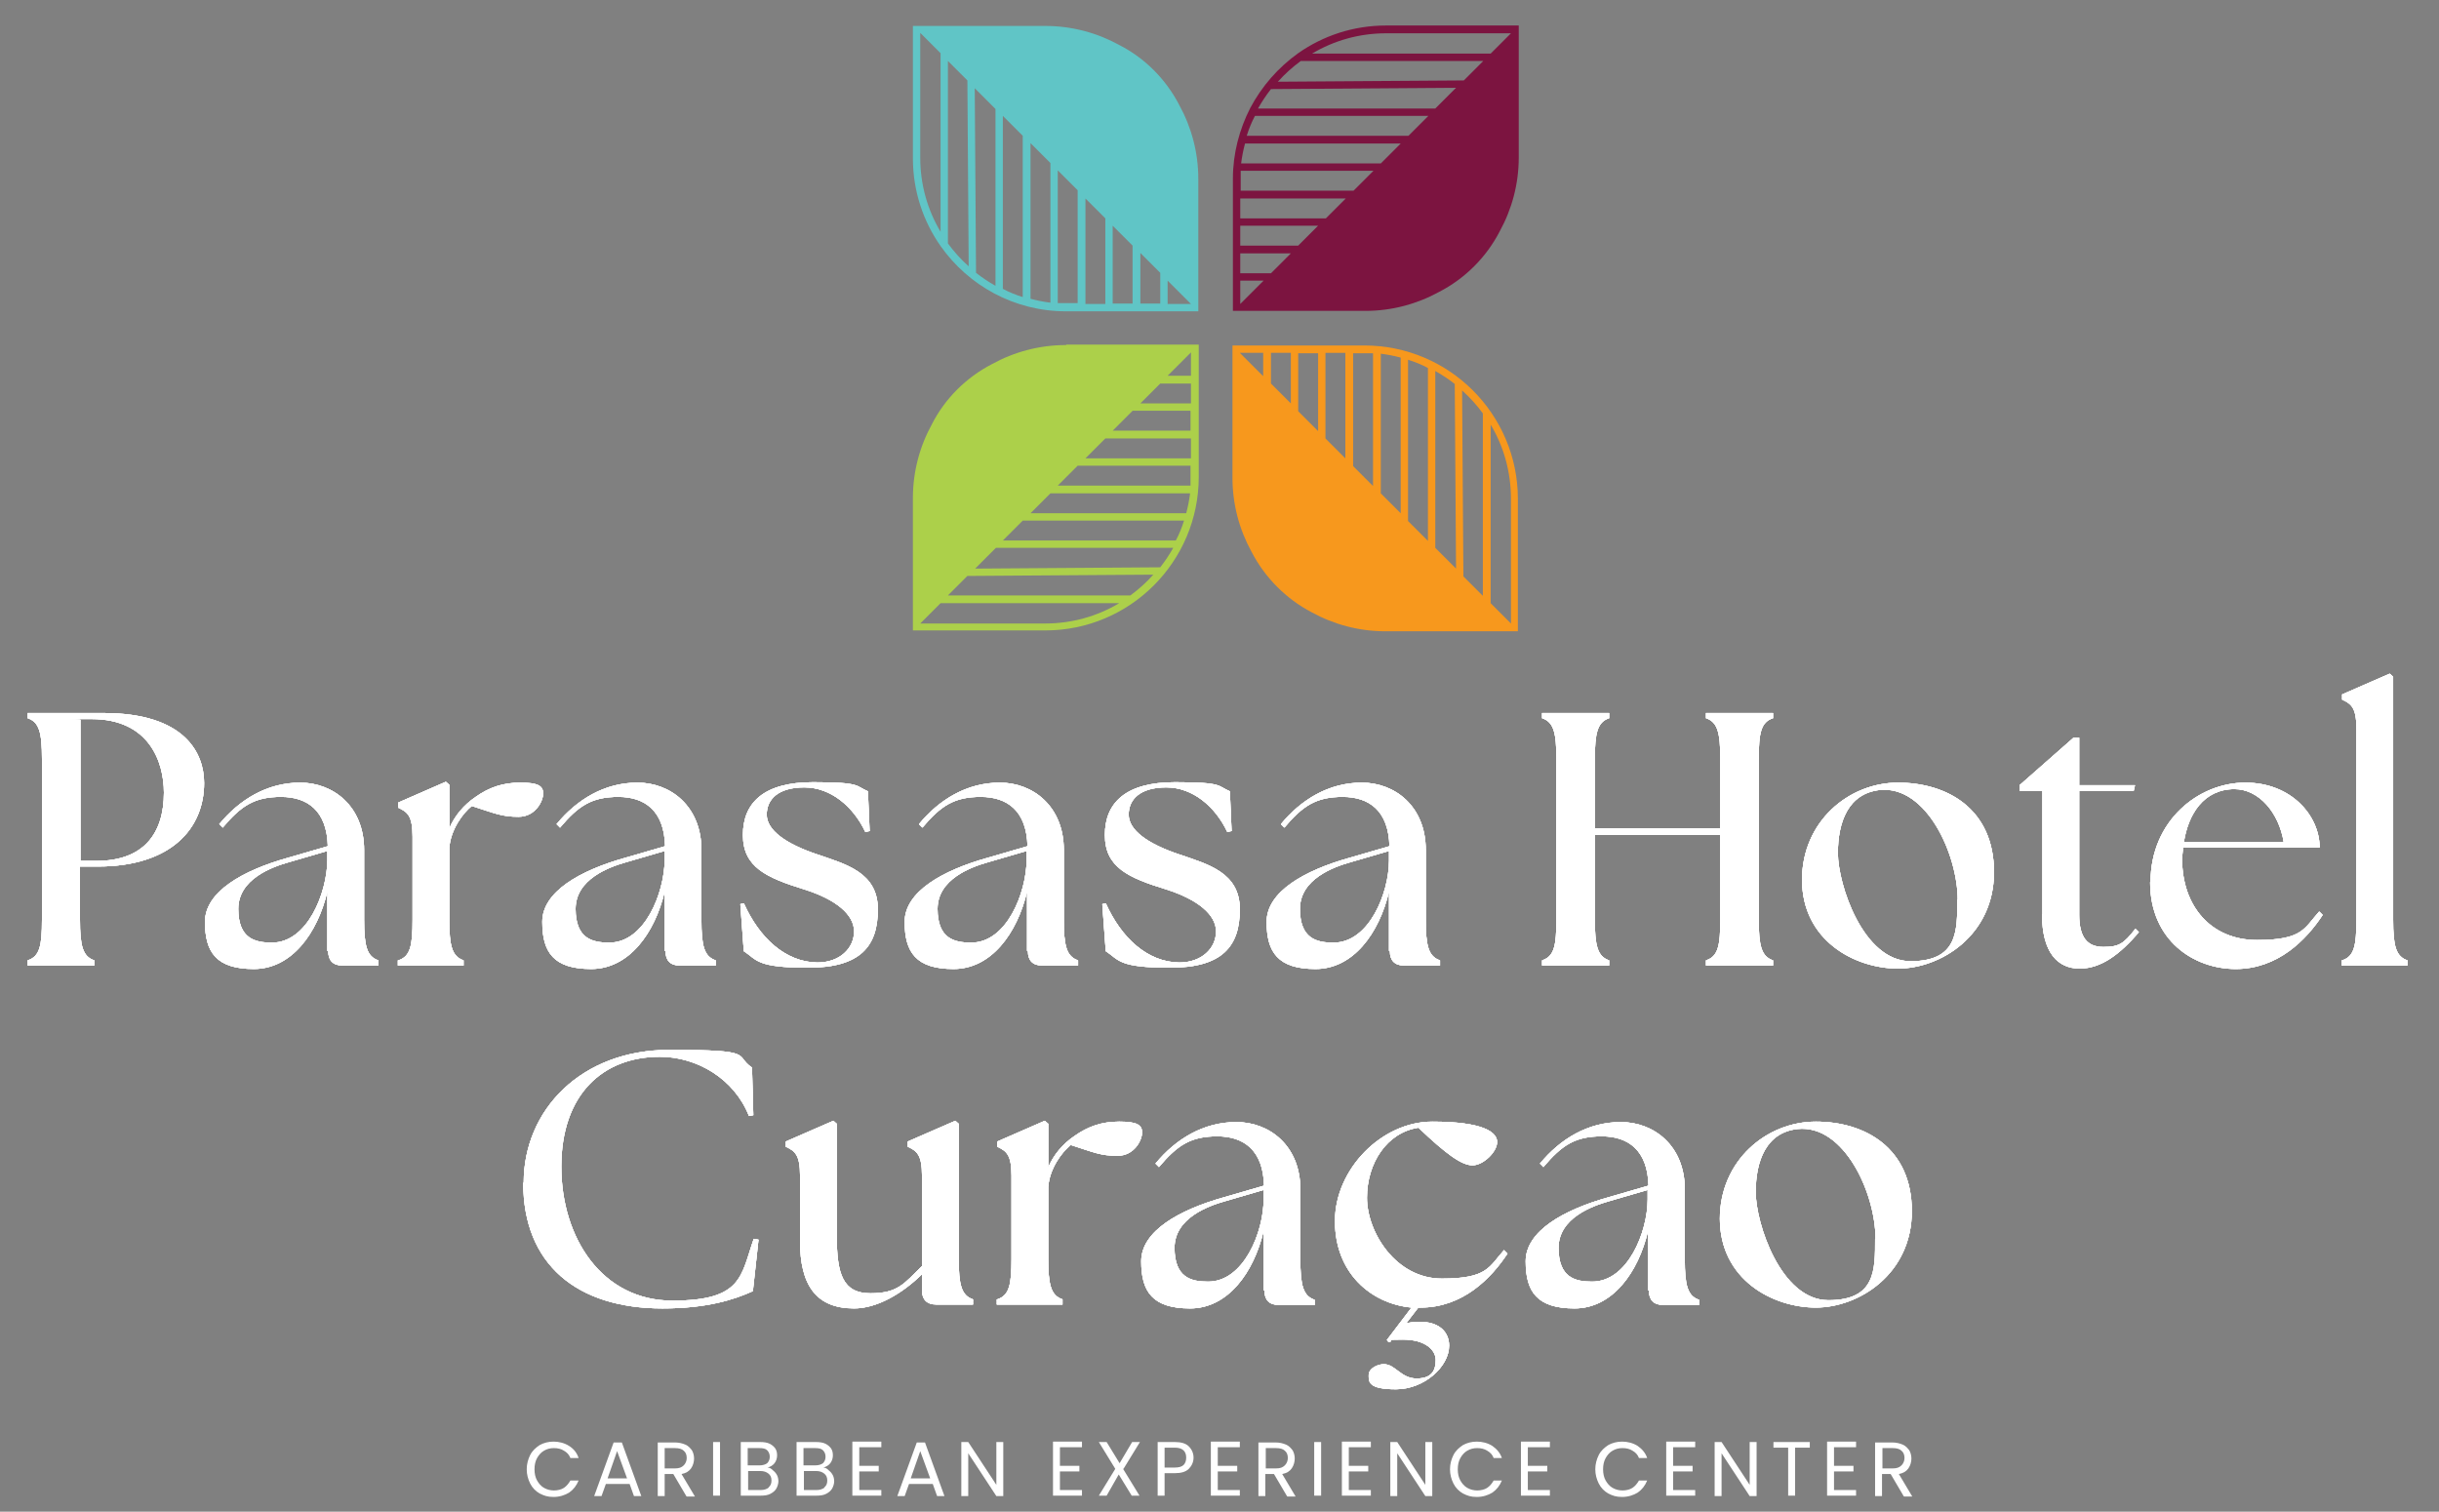 <?xml version="1.0" encoding="UTF-8"?>
<svg xmlns="http://www.w3.org/2000/svg" id="Layer_1" data-name="Layer 1" version="1.1" viewBox="0 0 564 349.6">
  <rect x="0" y="0" width="564" height="349.6" fill="#808080" stroke="none"/>
  <defs>
    <style>
      .cls-1 {
        fill: #60c5c6;
      }

      .cls-1, .cls-2, .cls-3, .cls-4, .cls-5 {
        stroke-width: 0px;
      }

      .cls-2 {
        fill: #f7981d;
      }

      .cls-3 {
        fill: #7c1440;
      }

      .cls-4 {
        fill: #acd04a;
      }

      .cls-5 {
        fill: #fff;
      }
    </style>
  </defs>
  <g>
    <path class="cls-5" d="M6.4,222.1c2.8-.9,3.3-3.4,3.3-9.4v-37.2c0-6-.6-8.5-3.3-9.4v-1.2h17.5c19,0,23.3,9.4,23.3,16.2,0,10.4-7.5,19.3-24.6,19.3h-4.1v12.3c0,6,.6,8.5,3.3,9.4v1.2H6.4v-1.2ZM37.9,183.3c0-7.2-3.5-17-16.7-17s-2,0-2.6.2v32.6h3.7c10.9,0,15.6-6.3,15.6-15.8Z"></path>
    <path class="cls-5" d="M75.7,219.9v-13.7c-2.3,9.7-8.3,17.9-17,17.9s-11.3-3.9-11.3-10.9,8.8-11.9,19.1-14.8l9.3-2.7c-.2-8.2-4.7-11.4-10.8-11.4s-9.2,2-13.5,7.1l-.8-.8c4.7-5.7,11.1-9.6,18.7-9.6s14.8,5.4,14.8,15.6v16.1c0,6,.6,8.5,3.3,9.4v1.2h-8.3c-2.2,0-3.3-1.2-3.3-3.3ZM62.9,218c8.2,0,12.7-11.5,12.8-19v-2.2l-8.9,2.6c-3.9,1.1-11.7,3.9-11.7,10.8s3.9,7.8,7.8,7.8Z"></path>
    <path class="cls-5" d="M92.1,222.1c2.8-.9,3.3-3.4,3.3-9.4v-19.2c0-4.9-1.2-5.7-3.3-6.7v-1.2l11-4.8.8.7v10.1c1.2-2.9,3.4-5.5,6.1-7.3,3.1-2.2,6.3-3.3,10.3-3.3s5.3.7,5.3,2.5-1.8,5.4-5.7,5.4-5.5-.8-10.8-2.5c-2.1,1.7-4.9,5.5-5.2,9.7v16.6c0,6,.6,8.5,3.3,9.4v1.2h-15.2v-1.2Z"></path>
    <path class="cls-5" d="M153.7,219.9v-13.7c-2.3,9.7-8.3,17.9-17,17.9s-11.3-3.9-11.3-10.9,8.8-11.9,19.1-14.8l9.3-2.7c-.2-8.2-4.7-11.4-10.8-11.4s-9.2,2-13.5,7.1l-.8-.8c4.7-5.7,11.1-9.6,18.7-9.6s14.8,5.4,14.8,15.6v16.1c0,6,.6,8.5,3.3,9.4v1.2h-8.3c-2.2,0-3.3-1.2-3.3-3.3ZM140.9,218c8.2,0,12.7-11.5,12.8-19v-2.2l-8.9,2.6c-3.9,1.1-11.7,3.9-11.7,10.8s3.9,7.8,7.8,7.8Z"></path>
    <path class="cls-5" d="M172,220l-.8-10.9.8-.2c3.6,8,9.6,13.6,17,13.7,5.2,0,8.5-3.3,8.5-7.2s-4.2-7.4-11.5-9.7c-8.7-2.7-14.2-5.1-14.2-12.6s4.9-12.2,16.2-12.2,9.8.9,12.7,2.1l.4,9.2-1,.2c-2.8-5.9-8-10.3-14.1-10.3s-8.7,2.8-8.7,6.3,4.2,6.7,11.7,9.2c6.7,2.3,14,4.2,14,12.7s-4,13.5-16.1,13.5-11.8-1.8-15-3.9Z"></path>
    <path class="cls-5" d="M237.5,219.9v-13.7c-2.3,9.7-8.3,17.9-17,17.9s-11.3-3.9-11.3-10.9,8.8-11.9,19.1-14.8l9.3-2.7c-.2-8.2-4.7-11.4-10.8-11.4s-9.2,2-13.5,7.1l-.8-.8c4.7-5.7,11.1-9.6,18.7-9.6s14.8,5.4,14.8,15.6v16.1c0,6,.6,8.5,3.3,9.4v1.2h-8.3c-2.2,0-3.3-1.2-3.3-3.3ZM224.6,218c8.2,0,12.7-11.5,12.8-19v-2.2l-8.9,2.6c-3.9,1.1-11.7,3.9-11.7,10.8s3.9,7.8,7.8,7.8Z"></path>
    <path class="cls-5" d="M255.7,220l-.8-10.9.8-.2c3.6,8,9.6,13.6,17,13.7,5.2,0,8.5-3.3,8.5-7.2s-4.3-7.4-11.5-9.7c-8.8-2.7-14.2-5.1-14.2-12.6s4.9-12.2,16.2-12.2,9.8.9,12.7,2.1l.4,9.2-1,.2c-2.8-5.9-8-10.3-14.1-10.3s-8.7,2.8-8.7,6.3,4.2,6.7,11.7,9.2c6.7,2.3,14,4.2,14,12.7s-4,13.5-16.1,13.5-11.8-1.8-15-3.9Z"></path>
    <path class="cls-5" d="M321.2,219.9v-13.7c-2.3,9.7-8.3,17.9-17,17.9s-11.3-3.9-11.3-10.9,8.8-11.9,19.1-14.8l9.3-2.7c-.2-8.2-4.7-11.4-10.8-11.4s-9.2,2-13.5,7.1l-.8-.8c4.7-5.7,11.1-9.6,18.7-9.6s14.8,5.4,14.8,15.6v16.1c0,6,.6,8.5,3.3,9.4v1.2h-8.3c-2.2,0-3.3-1.2-3.3-3.3ZM308.4,218c8.2,0,12.8-11.5,12.8-19v-2.2l-8.9,2.6c-3.9,1.1-11.7,3.9-11.7,10.8s3.9,7.8,7.7,7.8Z"></path>
    <path class="cls-5" d="M356.6,222.1c2.8-.9,3.3-3.4,3.3-9.4v-37.2c0-6-.6-8.5-3.3-9.4v-1.2h15.5v1.2c-2.7.9-3.3,3.4-3.3,9.4v16.1h29v-16.1c0-6-.6-8.5-3.3-9.4v-1.2h15.5v1.2c-2.8.9-3.3,3.4-3.3,9.4v37.2c0,6,.6,8.5,3.3,9.4v1.2h-15.5v-1.2c2.8-.9,3.3-3.4,3.3-9.4v-19.6h-29v19.6c0,6,.6,8.5,3.3,9.4v1.2h-15.5v-1.2Z"></path>
    <path class="cls-5" d="M416.7,203.5c0-13.5,10.8-22.5,22.2-22.5s22.2,6.1,22.2,20.7-12.3,22.3-22.2,22.3-22.2-6.4-22.2-20.6ZM452.7,208.1c0-10.6-7.3-26.5-18-25.4-7.3.8-9.7,7.4-9.7,14.6s5.8,25,16.8,25,10.8-7.1,10.8-14.2Z"></path>
    <path class="cls-5" d="M472.3,211.5v-28.6h-5.3v-1.3l12.5-11h1.3v11h12.9l-.3,1.3h-12.6v28.7c0,5.2,1.9,7.4,5.6,7.4s4.7-.8,7.4-4.2l.8.8c-4.4,5.1-8.7,8.4-13.7,8.4s-8.7-3.6-8.7-12.6Z"></path>
    <path class="cls-5" d="M497.3,204c0-14.2,11.1-23,21.9-23s17.2,7.8,17.2,15h-31.6c0,.9-.2,1.7-.2,2.7,0,10.9,6.7,18.7,17.3,18.7s10.9-2.7,14.4-6.6l.8.8c-3.8,5.8-10.4,12.5-20.1,12.5s-19.8-6.6-19.8-20.1ZM528.1,194.8c-1.1-6.8-5.7-12.3-11.4-12.3-7.1,0-10.7,5.8-11.7,12.3h23.1Z"></path>
    <path class="cls-5" d="M541.6,222.1c2.8-.9,3.3-3.4,3.3-9.4v-44.2c0-4.9-1.2-5.7-3.3-6.7v-1.2l11-4.8.8.7v56.2c0,6,.6,8.5,3.3,9.4v1.2h-15.2v-1.2Z"></path>
    <path class="cls-5" d="M121.1,273.5c0-16.8,13.3-30.7,33.7-30.7s14.8,1.2,19.1,4.1l.3,11-1,.2c-3.4-8.6-12-13.7-20.6-13.7-13.3,0-22.8,8.8-22.8,25.4s9.5,31,25.7,31,15.8-5.7,18.8-14.3l1.1.2-1.3,11.9c-4.4,2-10.7,4-20.9,4-19.9,0-32.2-10.3-32.2-29Z"></path>
    <path class="cls-5" d="M185,286.9v-15c0-4.9-1.2-5.7-3.3-6.7v-1.2l11-4.8.8.7v25.9c0,8.9,1.4,13.3,7.8,13.3s7.8-2.3,11.9-6.3v-20.9c0-4.9-1.2-5.7-3.3-6.7v-1.2l11-4.8.8.7v31.2c0,6,.6,8.5,3.3,9.4v1.2h-8.5c-2.2,0-3.3-1.2-3.3-3.3v-3.7c-4.7,4.6-10.5,7.9-15.7,7.9-8.8,0-12.5-5.4-12.5-15.6Z"></path>
    <path class="cls-5" d="M230.6,300.5c2.8-.9,3.3-3.4,3.3-9.4v-19.2c0-4.9-1.2-5.7-3.3-6.7v-1.2l11-4.8.8.7v10.1c1.2-2.9,3.4-5.5,6.1-7.3,3.1-2.2,6.3-3.3,10.3-3.3s5.3.7,5.3,2.5-1.8,5.4-5.7,5.4-5.5-.8-10.8-2.5c-2.1,1.7-4.9,5.5-5.2,9.7v16.6c0,6,.6,8.5,3.3,9.4v1.2h-15.2v-1.2Z"></path>
    <path class="cls-5" d="M292.2,298.4v-13.7c-2.3,9.7-8.3,17.9-17,17.9s-11.3-3.9-11.3-10.9,8.8-11.9,19.1-14.8l9.3-2.7c-.2-8.2-4.7-11.4-10.8-11.4s-9.2,2-13.5,7.1l-.8-.8c4.7-5.7,11.1-9.6,18.7-9.6s14.8,5.4,14.8,15.6v16.1c0,6,.6,8.5,3.3,9.4v1.2h-8.3c-2.2,0-3.3-1.2-3.3-3.3ZM279.4,296.4c8.2,0,12.8-11.5,12.8-19v-2.2l-8.9,2.6c-3.9,1.1-11.7,3.9-11.7,10.8s3.9,7.8,7.7,7.8Z"></path>
    <path class="cls-5" d="M327.9,302.5l-2.7,3.5c7-1.3,9.9,1.7,9.9,5.2,0,4.9-5.8,10.1-12.3,10.1s-6.3-1.8-6.3-3.3,2-2.5,3.5-2.5c2.7,0,3.9,3.3,7.6,3.3s4.4-2.1,4.4-4.3-2.3-4.7-7.6-4.7-1.4.2-3.3.6l-.4-.5,5.7-7.5c-9.4-.9-17.7-8-17.7-20s10.8-23,22.5-23,15,2.4,15,4.7-3.2,5.4-5.7,5.4-6.1-2.6-12.5-8.7c-7.3,1.1-11.9,8.2-11.9,16.2s6.7,18.7,17.3,18.7,10.9-2.7,14.4-6.6l.8.8c-3.8,5.8-10.4,12.5-20.1,12.5h-.8Z"></path>
    <path class="cls-5" d="M381.1,298.4v-13.7c-2.3,9.7-8.3,17.9-17,17.9s-11.3-3.9-11.3-10.9,8.8-11.9,19.1-14.8l9.3-2.7c-.2-8.2-4.7-11.4-10.8-11.4s-9.2,2-13.5,7.1l-.8-.8c4.7-5.7,11.1-9.6,18.7-9.6s14.8,5.4,14.8,15.6v16.1c0,6,.6,8.5,3.3,9.4v1.2h-8.3c-2.2,0-3.3-1.2-3.3-3.3ZM368.2,296.4c8.2,0,12.8-11.5,12.8-19v-2.2l-8.9,2.6c-3.9,1.1-11.7,3.9-11.7,10.8s3.9,7.8,7.7,7.8Z"></path>
    <path class="cls-5" d="M397.7,281.9c0-13.5,10.8-22.5,22.2-22.5s22.2,6.1,22.2,20.7-12.3,22.3-22.2,22.3-22.2-6.4-22.2-20.6ZM433.7,286.5c0-10.6-7.3-26.5-18-25.4-7.3.8-9.7,7.4-9.7,14.6s5.8,25,16.8,25,10.8-7.1,10.8-14.2Z"></path>
  </g>
  <g>
    <path class="cls-5" d="M6.4,222.1c2.8-.9,3.3-3.4,3.3-9.4v-37.2c0-6-.6-8.5-3.3-9.4v-1.2h17.5c19,0,23.3,9.4,23.3,16.2,0,10.4-7.5,19.3-24.6,19.3h-4.1v12.3c0,6,.6,8.5,3.3,9.4v1.2H6.4v-1.2ZM37.9,183.3c0-7.2-3.5-17-16.7-17s-2,0-2.6.2v32.6h3.7c10.9,0,15.6-6.3,15.6-15.8Z"></path>
    <path class="cls-5" d="M75.7,219.9v-13.7c-2.3,9.7-8.3,17.9-17,17.9s-11.3-3.9-11.3-10.9,8.8-11.9,19.1-14.8l9.3-2.7c-.2-8.2-4.7-11.4-10.8-11.4s-9.2,2-13.5,7.1l-.8-.8c4.7-5.7,11.1-9.6,18.7-9.6s14.8,5.4,14.8,15.6v16.1c0,6,.6,8.5,3.3,9.4v1.2h-8.3c-2.2,0-3.3-1.2-3.3-3.3ZM62.9,218c8.2,0,12.7-11.5,12.8-19v-2.2l-8.9,2.6c-3.9,1.1-11.7,3.9-11.7,10.8s3.9,7.8,7.8,7.8Z"></path>
    <path class="cls-5" d="M92.1,222.1c2.8-.9,3.3-3.4,3.3-9.4v-19.2c0-4.9-1.2-5.7-3.3-6.7v-1.2l11-4.8.8.7v10.1c1.2-2.9,3.4-5.5,6.1-7.3,3.1-2.2,6.3-3.3,10.3-3.3s5.3.7,5.3,2.5-1.8,5.4-5.7,5.4-5.5-.8-10.8-2.5c-2.1,1.7-4.9,5.5-5.2,9.7v16.6c0,6,.6,8.5,3.3,9.4v1.2h-15.2v-1.2Z"></path>
    <path class="cls-5" d="M153.7,219.9v-13.7c-2.3,9.7-8.3,17.9-17,17.9s-11.3-3.9-11.3-10.9,8.8-11.9,19.1-14.8l9.3-2.7c-.2-8.2-4.7-11.4-10.8-11.4s-9.2,2-13.5,7.1l-.8-.8c4.7-5.7,11.1-9.6,18.7-9.6s14.8,5.4,14.8,15.6v16.1c0,6,.6,8.5,3.3,9.4v1.2h-8.3c-2.2,0-3.3-1.2-3.3-3.3ZM140.9,218c8.2,0,12.7-11.5,12.8-19v-2.2l-8.9,2.6c-3.9,1.1-11.7,3.9-11.7,10.8s3.9,7.8,7.8,7.8Z"></path>
    <path class="cls-5" d="M172,220l-.8-10.9.8-.2c3.6,8,9.6,13.6,17,13.7,5.2,0,8.5-3.3,8.5-7.2s-4.2-7.4-11.5-9.7c-8.7-2.7-14.2-5.1-14.2-12.6s4.9-12.2,16.2-12.2,9.8.9,12.7,2.1l.4,9.2-1,.2c-2.8-5.9-8-10.3-14.1-10.3s-8.7,2.8-8.7,6.3,4.2,6.7,11.7,9.2c6.7,2.3,14,4.2,14,12.7s-4,13.5-16.1,13.5-11.8-1.8-15-3.9Z"></path>
    <path class="cls-5" d="M237.5,219.9v-13.7c-2.3,9.7-8.3,17.9-17,17.9s-11.3-3.9-11.3-10.9,8.8-11.9,19.1-14.8l9.3-2.7c-.2-8.2-4.7-11.4-10.8-11.4s-9.2,2-13.5,7.1l-.8-.8c4.7-5.7,11.1-9.6,18.7-9.6s14.8,5.4,14.8,15.6v16.1c0,6,.6,8.5,3.3,9.4v1.2h-8.3c-2.2,0-3.3-1.2-3.3-3.3ZM224.6,218c8.2,0,12.7-11.5,12.8-19v-2.2l-8.9,2.6c-3.9,1.1-11.7,3.9-11.7,10.8s3.9,7.8,7.8,7.8Z"></path>
    <path class="cls-5" d="M255.7,220l-.8-10.9.8-.2c3.6,8,9.6,13.6,17,13.7,5.2,0,8.5-3.3,8.5-7.2s-4.3-7.4-11.5-9.7c-8.8-2.7-14.2-5.1-14.2-12.6s4.9-12.2,16.2-12.2,9.8.9,12.7,2.1l.4,9.2-1,.2c-2.8-5.9-8-10.3-14.1-10.3s-8.7,2.8-8.7,6.3,4.2,6.7,11.7,9.2c6.7,2.3,14,4.2,14,12.7s-4,13.5-16.1,13.5-11.8-1.8-15-3.9Z"></path>
    <path class="cls-5" d="M321.2,219.9v-13.7c-2.3,9.7-8.3,17.9-17,17.9s-11.3-3.9-11.3-10.9,8.8-11.9,19.1-14.8l9.3-2.7c-.2-8.2-4.7-11.4-10.8-11.4s-9.2,2-13.5,7.1l-.8-.8c4.7-5.7,11.1-9.6,18.7-9.6s14.8,5.4,14.8,15.6v16.1c0,6,.6,8.5,3.3,9.4v1.2h-8.3c-2.2,0-3.3-1.2-3.3-3.3ZM308.4,218c8.2,0,12.8-11.5,12.8-19v-2.2l-8.9,2.6c-3.9,1.1-11.7,3.9-11.7,10.8s3.9,7.8,7.7,7.8Z"></path>
    <path class="cls-5" d="M356.6,222.1c2.8-.9,3.3-3.4,3.3-9.4v-37.2c0-6-.6-8.5-3.3-9.4v-1.2h15.5v1.2c-2.7.9-3.3,3.4-3.3,9.4v16.1h29v-16.1c0-6-.6-8.5-3.3-9.4v-1.2h15.5v1.2c-2.8.9-3.3,3.4-3.3,9.4v37.2c0,6,.6,8.5,3.3,9.4v1.2h-15.5v-1.2c2.8-.9,3.3-3.4,3.3-9.4v-19.6h-29v19.6c0,6,.6,8.5,3.3,9.4v1.2h-15.5v-1.2Z"></path>
    <path class="cls-5" d="M416.7,203.5c0-13.5,10.8-22.5,22.2-22.5s22.2,6.1,22.2,20.7-12.3,22.3-22.2,22.3-22.2-6.4-22.2-20.6ZM452.7,208.1c0-10.6-7.3-26.5-18-25.4-7.3.8-9.7,7.4-9.7,14.6s5.8,25,16.8,25,10.8-7.1,10.8-14.2Z"></path>
    <path class="cls-5" d="M472.3,211.5v-28.6h-5.3v-1.3l12.5-11h1.3v11h12.9l-.3,1.3h-12.6v28.7c0,5.2,1.9,7.4,5.6,7.4s4.7-.8,7.4-4.2l.8.8c-4.4,5.1-8.7,8.4-13.7,8.4s-8.7-3.6-8.7-12.6Z"></path>
    <path class="cls-5" d="M497.3,204c0-14.2,11.1-23,21.9-23s17.2,7.8,17.2,15h-31.6c0,.9-.2,1.7-.2,2.7,0,10.9,6.7,18.7,17.3,18.7s10.9-2.7,14.4-6.6l.8.8c-3.8,5.8-10.4,12.5-20.1,12.5s-19.8-6.6-19.8-20.1ZM528.1,194.8c-1.1-6.8-5.7-12.3-11.4-12.3-7.1,0-10.7,5.8-11.7,12.3h23.1Z"></path>
    <path class="cls-5" d="M541.6,222.1c2.8-.9,3.3-3.4,3.3-9.4v-44.2c0-4.9-1.2-5.7-3.3-6.7v-1.2l11-4.8.8.7v56.2c0,6,.6,8.5,3.3,9.4v1.2h-15.2v-1.2Z"></path>
    <path class="cls-5" d="M121.1,273.5c0-16.8,13.3-30.7,33.7-30.7s14.8,1.2,19.1,4.1l.3,11-1,.2c-3.4-8.6-12-13.7-20.6-13.7-13.3,0-22.8,8.8-22.8,25.4s9.5,31,25.7,31,15.8-5.7,18.8-14.3l1.1.2-1.3,11.9c-4.4,2-10.7,4-20.9,4-19.9,0-32.2-10.3-32.2-29Z"></path>
    <path class="cls-5" d="M185,286.9v-15c0-4.9-1.2-5.7-3.3-6.7v-1.2l11-4.8.8.7v25.9c0,8.9,1.4,13.3,7.8,13.3s7.8-2.3,11.9-6.3v-20.9c0-4.9-1.2-5.7-3.3-6.7v-1.2l11-4.8.8.7v31.2c0,6,.6,8.5,3.3,9.4v1.2h-8.5c-2.2,0-3.3-1.2-3.3-3.3v-3.7c-4.7,4.6-10.5,7.9-15.7,7.9-8.8,0-12.5-5.4-12.5-15.6Z"></path>
    <path class="cls-5" d="M230.6,300.5c2.8-.9,3.3-3.4,3.3-9.4v-19.2c0-4.9-1.2-5.7-3.3-6.7v-1.2l11-4.8.8.7v10.1c1.2-2.9,3.4-5.5,6.1-7.3,3.1-2.2,6.3-3.3,10.3-3.3s5.3.7,5.3,2.5-1.8,5.4-5.7,5.4-5.5-.8-10.8-2.5c-2.1,1.7-4.9,5.5-5.2,9.7v16.6c0,6,.6,8.5,3.3,9.4v1.2h-15.2v-1.2Z"></path>
    <path class="cls-5" d="M292.2,298.4v-13.7c-2.3,9.7-8.3,17.9-17,17.9s-11.3-3.9-11.3-10.9,8.8-11.9,19.1-14.8l9.3-2.7c-.2-8.2-4.7-11.4-10.8-11.4s-9.2,2-13.5,7.1l-.8-.8c4.7-5.7,11.1-9.6,18.7-9.6s14.8,5.4,14.8,15.6v16.1c0,6,.6,8.5,3.3,9.4v1.2h-8.3c-2.2,0-3.3-1.2-3.3-3.3ZM279.4,296.4c8.2,0,12.8-11.5,12.8-19v-2.2l-8.9,2.6c-3.9,1.1-11.7,3.9-11.7,10.8s3.9,7.8,7.7,7.8Z"></path>
    <path class="cls-5" d="M327.9,302.5l-2.7,3.5c7-1.3,9.9,1.7,9.9,5.2,0,4.9-5.8,10.1-12.3,10.1s-6.3-1.8-6.3-3.3,2-2.5,3.5-2.5c2.7,0,3.9,3.3,7.6,3.3s4.4-2.1,4.4-4.3-2.3-4.7-7.6-4.7-1.4.2-3.3.6l-.4-.5,5.7-7.5c-9.4-.9-17.7-8-17.7-20s10.8-23,22.5-23,15,2.4,15,4.7-3.2,5.4-5.7,5.4-6.1-2.6-12.5-8.7c-7.3,1.1-11.9,8.2-11.9,16.2s6.7,18.7,17.3,18.7,10.9-2.7,14.4-6.6l.8.8c-3.8,5.8-10.4,12.5-20.1,12.5h-.8Z"></path>
    <path class="cls-5" d="M381.1,298.4v-13.7c-2.3,9.7-8.3,17.9-17,17.9s-11.3-3.9-11.3-10.9,8.8-11.9,19.1-14.8l9.3-2.7c-.2-8.2-4.7-11.4-10.8-11.4s-9.2,2-13.5,7.1l-.8-.8c4.7-5.7,11.1-9.6,18.7-9.6s14.8,5.4,14.8,15.6v16.1c0,6,.6,8.5,3.3,9.4v1.2h-8.3c-2.2,0-3.3-1.2-3.3-3.3ZM368.2,296.4c8.2,0,12.8-11.5,12.8-19v-2.2l-8.9,2.6c-3.9,1.1-11.7,3.9-11.7,10.8s3.9,7.8,7.7,7.8Z"></path>
    <path class="cls-5" d="M397.7,281.9c0-13.5,10.8-22.5,22.2-22.5s22.2,6.1,22.2,20.7-12.3,22.3-22.2,22.3-22.2-6.4-22.2-20.6ZM433.7,286.5c0-10.6-7.3-26.5-18-25.4-7.3.8-9.7,7.4-9.7,14.6s5.8,25,16.8,25,10.8-7.1,10.8-14.2Z"></path>
  </g>
  <g>
    <path class="cls-5" d="M6.4,222.1c2.8-.9,3.3-3.4,3.3-9.4v-37.2c0-6-.6-8.5-3.3-9.4v-1.2h17.5c19,0,23.3,9.4,23.3,16.2,0,10.4-7.5,19.3-24.6,19.3h-4.1v12.3c0,6,.6,8.5,3.3,9.4v1.2H6.4v-1.2ZM37.9,183.3c0-7.2-3.5-17-16.7-17s-2,0-2.6.2v32.6h3.7c10.9,0,15.6-6.3,15.6-15.8Z"></path>
    <path class="cls-5" d="M75.7,219.9v-13.7c-2.3,9.7-8.3,17.9-17,17.9s-11.3-3.9-11.3-10.9,8.8-11.9,19.1-14.8l9.3-2.7c-.2-8.2-4.7-11.4-10.8-11.4s-9.2,2-13.5,7.1l-.8-.8c4.7-5.7,11.1-9.6,18.7-9.6s14.8,5.4,14.8,15.6v16.1c0,6,.6,8.5,3.3,9.4v1.2h-8.3c-2.2,0-3.3-1.2-3.3-3.3ZM62.9,218c8.2,0,12.7-11.5,12.8-19v-2.2l-8.9,2.6c-3.9,1.1-11.7,3.9-11.7,10.8s3.9,7.8,7.8,7.8Z"></path>
    <path class="cls-5" d="M92.1,222.1c2.8-.9,3.3-3.4,3.3-9.4v-19.2c0-4.9-1.2-5.7-3.3-6.7v-1.2l11-4.8.8.7v10.1c1.2-2.9,3.4-5.5,6.1-7.3,3.1-2.2,6.3-3.3,10.3-3.3s5.3.7,5.3,2.5-1.8,5.4-5.7,5.4-5.5-.8-10.8-2.5c-2.1,1.7-4.9,5.5-5.2,9.7v16.6c0,6,.6,8.5,3.3,9.4v1.2h-15.2v-1.2Z"></path>
    <path class="cls-5" d="M153.7,219.9v-13.7c-2.3,9.7-8.3,17.9-17,17.9s-11.3-3.9-11.3-10.9,8.8-11.9,19.1-14.8l9.3-2.7c-.2-8.2-4.7-11.4-10.8-11.4s-9.2,2-13.5,7.1l-.8-.8c4.7-5.7,11.1-9.6,18.7-9.6s14.8,5.4,14.8,15.6v16.1c0,6,.6,8.5,3.3,9.4v1.2h-8.3c-2.2,0-3.3-1.2-3.3-3.3ZM140.9,218c8.2,0,12.7-11.5,12.8-19v-2.2l-8.9,2.6c-3.9,1.1-11.7,3.9-11.7,10.8s3.9,7.8,7.8,7.8Z"></path>
    <path class="cls-5" d="M172,220l-.8-10.9.8-.2c3.6,8,9.6,13.6,17,13.7,5.2,0,8.5-3.3,8.5-7.2s-4.2-7.4-11.5-9.7c-8.7-2.7-14.2-5.1-14.2-12.6s4.9-12.2,16.2-12.2,9.8.9,12.7,2.1l.4,9.2-1,.2c-2.8-5.9-8-10.3-14.1-10.3s-8.7,2.8-8.7,6.3,4.2,6.7,11.7,9.2c6.7,2.3,14,4.2,14,12.7s-4,13.5-16.1,13.5-11.8-1.8-15-3.9Z"></path>
    <path class="cls-5" d="M237.5,219.9v-13.7c-2.3,9.7-8.3,17.9-17,17.9s-11.3-3.9-11.3-10.9,8.8-11.9,19.1-14.8l9.3-2.7c-.2-8.2-4.7-11.4-10.8-11.4s-9.2,2-13.5,7.1l-.8-.8c4.7-5.7,11.1-9.6,18.7-9.6s14.8,5.4,14.8,15.6v16.1c0,6,.6,8.5,3.3,9.4v1.2h-8.3c-2.2,0-3.3-1.2-3.3-3.3ZM224.6,218c8.2,0,12.7-11.5,12.8-19v-2.2l-8.9,2.6c-3.9,1.1-11.7,3.9-11.7,10.8s3.9,7.8,7.8,7.8Z"></path>
    <path class="cls-5" d="M255.7,220l-.8-10.9.8-.2c3.6,8,9.6,13.6,17,13.7,5.2,0,8.5-3.3,8.5-7.2s-4.3-7.4-11.5-9.7c-8.8-2.7-14.2-5.1-14.2-12.6s4.9-12.2,16.2-12.2,9.8.9,12.7,2.1l.4,9.2-1,.2c-2.8-5.9-8-10.3-14.1-10.3s-8.7,2.8-8.7,6.3,4.2,6.7,11.7,9.2c6.7,2.3,14,4.2,14,12.7s-4,13.5-16.1,13.5-11.8-1.8-15-3.9Z"></path>
    <path class="cls-5" d="M321.2,219.9v-13.7c-2.3,9.7-8.3,17.9-17,17.9s-11.3-3.9-11.3-10.9,8.8-11.9,19.1-14.8l9.3-2.7c-.2-8.2-4.7-11.4-10.8-11.4s-9.2,2-13.5,7.1l-.8-.8c4.7-5.7,11.1-9.6,18.7-9.6s14.8,5.4,14.8,15.6v16.1c0,6,.6,8.5,3.3,9.4v1.2h-8.3c-2.2,0-3.3-1.2-3.3-3.3ZM308.4,218c8.2,0,12.8-11.5,12.8-19v-2.2l-8.9,2.6c-3.9,1.1-11.7,3.9-11.7,10.8s3.9,7.8,7.7,7.8Z"></path>
    <path class="cls-5" d="M356.6,222.1c2.8-.9,3.3-3.4,3.3-9.4v-37.2c0-6-.6-8.5-3.3-9.4v-1.2h15.5v1.2c-2.7.9-3.3,3.4-3.3,9.4v16.1h29v-16.1c0-6-.6-8.5-3.3-9.4v-1.2h15.5v1.2c-2.8.9-3.3,3.4-3.3,9.4v37.2c0,6,.6,8.5,3.3,9.4v1.2h-15.5v-1.2c2.8-.9,3.3-3.4,3.3-9.4v-19.6h-29v19.6c0,6,.6,8.5,3.3,9.4v1.2h-15.5v-1.2Z"></path>
    <path class="cls-5" d="M416.7,203.5c0-13.5,10.8-22.5,22.2-22.5s22.2,6.1,22.2,20.7-12.3,22.3-22.2,22.3-22.2-6.4-22.2-20.6ZM452.7,208.1c0-10.6-7.3-26.5-18-25.4-7.3.8-9.7,7.4-9.7,14.6s5.8,25,16.8,25,10.8-7.1,10.8-14.2Z"></path>
    <path class="cls-5" d="M472.3,211.5v-28.6h-5.3v-1.3l12.5-11h1.3v11h12.9l-.3,1.3h-12.6v28.7c0,5.2,1.9,7.4,5.6,7.4s4.7-.8,7.4-4.2l.8.8c-4.4,5.1-8.7,8.4-13.7,8.4s-8.7-3.6-8.7-12.6Z"></path>
    <path class="cls-5" d="M497.3,204c0-14.2,11.1-23,21.9-23s17.2,7.8,17.2,15h-31.6c0,.9-.2,1.7-.2,2.7,0,10.9,6.7,18.7,17.3,18.7s10.9-2.7,14.4-6.6l.8.8c-3.8,5.8-10.4,12.5-20.1,12.5s-19.8-6.6-19.8-20.1ZM528.1,194.8c-1.1-6.8-5.7-12.3-11.4-12.3-7.1,0-10.7,5.8-11.7,12.3h23.1Z"></path>
    <path class="cls-5" d="M541.6,222.1c2.8-.9,3.3-3.4,3.3-9.4v-44.2c0-4.9-1.2-5.7-3.3-6.7v-1.2l11-4.8.8.7v56.2c0,6,.6,8.5,3.3,9.4v1.2h-15.2v-1.2Z"></path>
    <path class="cls-5" d="M121.1,273.5c0-16.8,13.3-30.7,33.7-30.7s14.8,1.2,19.1,4.1l.3,11-1,.2c-3.4-8.6-12-13.7-20.6-13.7-13.3,0-22.8,8.8-22.8,25.4s9.5,31,25.7,31,15.8-5.7,18.8-14.3l1.1.2-1.3,11.9c-4.4,2-10.7,4-20.9,4-19.9,0-32.2-10.3-32.2-29Z"></path>
    <path class="cls-5" d="M185,286.9v-15c0-4.9-1.2-5.7-3.3-6.7v-1.2l11-4.8.8.7v25.9c0,8.9,1.4,13.3,7.8,13.3s7.8-2.3,11.9-6.3v-20.9c0-4.9-1.2-5.7-3.3-6.7v-1.2l11-4.8.8.7v31.2c0,6,.6,8.5,3.3,9.4v1.2h-8.5c-2.2,0-3.3-1.2-3.3-3.3v-3.7c-4.7,4.6-10.5,7.9-15.7,7.9-8.8,0-12.5-5.4-12.5-15.6Z"></path>
    <path class="cls-5" d="M230.6,300.5c2.8-.9,3.3-3.4,3.3-9.4v-19.2c0-4.9-1.2-5.7-3.3-6.7v-1.2l11-4.8.8.7v10.1c1.2-2.9,3.4-5.5,6.1-7.3,3.1-2.2,6.3-3.3,10.3-3.3s5.3.7,5.3,2.5-1.8,5.4-5.7,5.4-5.5-.8-10.8-2.5c-2.1,1.7-4.9,5.5-5.2,9.7v16.6c0,6,.6,8.5,3.3,9.4v1.2h-15.2v-1.2Z"></path>
    <path class="cls-5" d="M292.2,298.4v-13.7c-2.3,9.7-8.3,17.9-17,17.9s-11.3-3.9-11.3-10.9,8.8-11.9,19.1-14.8l9.3-2.7c-.2-8.2-4.7-11.4-10.8-11.4s-9.2,2-13.5,7.1l-.8-.8c4.7-5.7,11.1-9.6,18.7-9.6s14.8,5.4,14.8,15.6v16.1c0,6,.6,8.5,3.3,9.4v1.2h-8.3c-2.2,0-3.3-1.2-3.3-3.3ZM279.4,296.4c8.2,0,12.8-11.5,12.8-19v-2.2l-8.9,2.6c-3.9,1.1-11.7,3.9-11.7,10.8s3.9,7.8,7.7,7.8Z"></path>
    <path class="cls-5" d="M327.9,302.5l-2.7,3.5c7-1.3,9.9,1.7,9.9,5.2,0,4.9-5.8,10.1-12.3,10.1s-6.3-1.8-6.3-3.3,2-2.5,3.5-2.5c2.7,0,3.9,3.3,7.6,3.3s4.4-2.1,4.4-4.3-2.3-4.7-7.6-4.7-1.4.2-3.3.6l-.4-.5,5.7-7.5c-9.4-.9-17.7-8-17.7-20s10.8-23,22.5-23,15,2.4,15,4.7-3.2,5.4-5.7,5.4-6.1-2.6-12.5-8.7c-7.3,1.1-11.9,8.2-11.9,16.2s6.7,18.7,17.3,18.7,10.9-2.7,14.4-6.6l.8.8c-3.8,5.8-10.4,12.5-20.1,12.5h-.8Z"></path>
    <path class="cls-5" d="M381.1,298.4v-13.7c-2.3,9.7-8.3,17.9-17,17.9s-11.3-3.9-11.3-10.9,8.8-11.9,19.1-14.8l9.3-2.7c-.2-8.2-4.7-11.4-10.8-11.4s-9.2,2-13.5,7.1l-.8-.8c4.7-5.7,11.1-9.6,18.7-9.6s14.8,5.4,14.8,15.6v16.1c0,6,.6,8.5,3.3,9.4v1.2h-8.3c-2.2,0-3.3-1.2-3.3-3.3ZM368.2,296.4c8.2,0,12.8-11.5,12.8-19v-2.2l-8.9,2.6c-3.9,1.1-11.7,3.9-11.7,10.8s3.9,7.8,7.7,7.8Z"></path>
    <path class="cls-5" d="M397.7,281.9c0-13.5,10.8-22.5,22.2-22.5s22.2,6.1,22.2,20.7-12.3,22.3-22.2,22.3-22.2-6.4-22.2-20.6ZM433.7,286.5c0-10.6-7.3-26.5-18-25.4-7.3.8-9.7,7.4-9.7,14.6s5.8,25,16.8,25,10.8-7.1,10.8-14.2Z"></path>
  </g>
  <g>
    <path class="cls-5" d="M6.4,222.1c2.8-.9,3.3-3.4,3.3-9.4v-37.2c0-6-.6-8.5-3.3-9.4v-1.2h17.5c19,0,23.3,9.4,23.3,16.2,0,10.4-7.5,19.3-24.6,19.3h-4.1v12.3c0,6,.6,8.5,3.3,9.4v1.2H6.4v-1.2ZM37.9,183.3c0-7.2-3.5-17-16.7-17s-2,0-2.6.2v32.6h3.7c10.9,0,15.6-6.3,15.6-15.8Z"></path>
    <path class="cls-5" d="M75.7,219.9v-13.7c-2.3,9.7-8.3,17.9-17,17.9s-11.3-3.9-11.3-10.9,8.8-11.9,19.1-14.8l9.3-2.7c-.2-8.2-4.7-11.4-10.8-11.4s-9.2,2-13.5,7.1l-.8-.8c4.7-5.7,11.1-9.6,18.7-9.6s14.8,5.4,14.8,15.6v16.1c0,6,.6,8.5,3.3,9.4v1.2h-8.3c-2.2,0-3.3-1.2-3.3-3.3ZM62.9,218c8.2,0,12.7-11.5,12.8-19v-2.2l-8.9,2.6c-3.9,1.1-11.7,3.9-11.7,10.8s3.9,7.8,7.8,7.8Z"></path>
    <path class="cls-5" d="M92.1,222.1c2.8-.9,3.3-3.4,3.3-9.4v-19.2c0-4.9-1.2-5.7-3.3-6.7v-1.2l11-4.8.8.7v10.1c1.2-2.9,3.4-5.5,6.1-7.3,3.1-2.2,6.3-3.3,10.3-3.3s5.3.7,5.3,2.5-1.8,5.4-5.7,5.4-5.5-.8-10.8-2.5c-2.1,1.7-4.9,5.5-5.2,9.7v16.6c0,6,.6,8.5,3.3,9.4v1.2h-15.2v-1.2Z"></path>
    <path class="cls-5" d="M153.7,219.9v-13.7c-2.3,9.7-8.3,17.9-17,17.9s-11.3-3.9-11.3-10.9,8.8-11.9,19.1-14.8l9.3-2.7c-.2-8.2-4.7-11.4-10.8-11.4s-9.2,2-13.5,7.1l-.8-.8c4.7-5.7,11.1-9.6,18.7-9.6s14.8,5.4,14.8,15.6v16.1c0,6,.6,8.5,3.3,9.4v1.2h-8.3c-2.2,0-3.3-1.2-3.3-3.3ZM140.9,218c8.2,0,12.7-11.5,12.8-19v-2.2l-8.9,2.6c-3.9,1.1-11.7,3.9-11.7,10.8s3.9,7.8,7.8,7.8Z"></path>
    <path class="cls-5" d="M172,220l-.8-10.9.8-.2c3.6,8,9.6,13.6,17,13.7,5.2,0,8.5-3.3,8.5-7.2s-4.2-7.4-11.5-9.7c-8.7-2.7-14.2-5.1-14.2-12.6s4.9-12.2,16.2-12.2,9.8.9,12.7,2.1l.4,9.2-1,.2c-2.8-5.9-8-10.3-14.1-10.3s-8.7,2.8-8.7,6.3,4.2,6.7,11.7,9.2c6.7,2.3,14,4.2,14,12.7s-4,13.5-16.1,13.5-11.8-1.8-15-3.9Z"></path>
    <path class="cls-5" d="M237.5,219.9v-13.7c-2.3,9.7-8.3,17.9-17,17.9s-11.3-3.9-11.3-10.9,8.8-11.9,19.1-14.8l9.3-2.7c-.2-8.2-4.7-11.4-10.8-11.4s-9.2,2-13.5,7.1l-.8-.8c4.7-5.7,11.1-9.6,18.7-9.6s14.8,5.4,14.8,15.6v16.1c0,6,.6,8.5,3.3,9.4v1.2h-8.3c-2.2,0-3.3-1.2-3.3-3.3ZM224.6,218c8.2,0,12.7-11.5,12.8-19v-2.2l-8.9,2.6c-3.9,1.1-11.7,3.9-11.7,10.8s3.9,7.8,7.8,7.8Z"></path>
    <path class="cls-5" d="M255.7,220l-.8-10.9.8-.2c3.6,8,9.6,13.6,17,13.7,5.2,0,8.5-3.3,8.5-7.2s-4.3-7.4-11.5-9.7c-8.8-2.7-14.2-5.1-14.2-12.6s4.9-12.2,16.2-12.2,9.8.9,12.7,2.1l.4,9.2-1,.2c-2.8-5.9-8-10.3-14.1-10.3s-8.7,2.8-8.7,6.3,4.2,6.7,11.7,9.2c6.7,2.3,14,4.2,14,12.7s-4,13.5-16.1,13.5-11.8-1.8-15-3.9Z"></path>
    <path class="cls-5" d="M321.2,219.9v-13.7c-2.3,9.7-8.3,17.9-17,17.9s-11.3-3.9-11.3-10.9,8.8-11.9,19.1-14.8l9.3-2.7c-.2-8.2-4.7-11.4-10.8-11.4s-9.2,2-13.5,7.1l-.8-.8c4.7-5.7,11.1-9.6,18.7-9.6s14.8,5.4,14.8,15.6v16.1c0,6,.6,8.5,3.3,9.4v1.2h-8.3c-2.2,0-3.3-1.2-3.3-3.3ZM308.4,218c8.2,0,12.8-11.5,12.8-19v-2.2l-8.9,2.6c-3.9,1.1-11.7,3.9-11.7,10.8s3.9,7.8,7.7,7.8Z"></path>
    <path class="cls-5" d="M356.6,222.1c2.8-.9,3.3-3.4,3.3-9.4v-37.2c0-6-.6-8.5-3.3-9.4v-1.2h15.5v1.2c-2.7.9-3.3,3.4-3.3,9.4v16.1h29v-16.1c0-6-.6-8.5-3.3-9.4v-1.2h15.5v1.2c-2.8.9-3.3,3.4-3.3,9.4v37.2c0,6,.6,8.5,3.3,9.4v1.2h-15.5v-1.2c2.8-.9,3.3-3.4,3.3-9.4v-19.6h-29v19.6c0,6,.6,8.5,3.3,9.4v1.2h-15.5v-1.2Z"></path>
    <path class="cls-5" d="M416.7,203.5c0-13.5,10.8-22.5,22.2-22.5s22.2,6.1,22.2,20.7-12.3,22.3-22.2,22.3-22.2-6.4-22.2-20.6ZM452.7,208.1c0-10.6-7.3-26.5-18-25.4-7.3.8-9.7,7.4-9.7,14.6s5.8,25,16.8,25,10.8-7.1,10.8-14.2Z"></path>
    <path class="cls-5" d="M472.3,211.5v-28.6h-5.3v-1.3l12.5-11h1.3v11h12.9l-.3,1.3h-12.6v28.7c0,5.2,1.9,7.4,5.6,7.4s4.7-.8,7.4-4.2l.8.8c-4.4,5.1-8.7,8.4-13.7,8.4s-8.7-3.6-8.7-12.6Z"></path>
    <path class="cls-5" d="M497.3,204c0-14.2,11.1-23,21.9-23s17.2,7.8,17.2,15h-31.6c0,.9-.2,1.7-.2,2.7,0,10.9,6.7,18.7,17.3,18.7s10.9-2.7,14.4-6.6l.8.8c-3.8,5.8-10.4,12.5-20.1,12.5s-19.8-6.6-19.8-20.1ZM528.1,194.8c-1.1-6.8-5.7-12.3-11.4-12.3-7.1,0-10.7,5.8-11.7,12.3h23.1Z"></path>
    <path class="cls-5" d="M541.6,222.1c2.8-.9,3.3-3.4,3.3-9.4v-44.2c0-4.9-1.2-5.7-3.3-6.7v-1.2l11-4.8.8.7v56.2c0,6,.6,8.5,3.3,9.4v1.2h-15.2v-1.2Z"></path>
    <path class="cls-5" d="M121.1,273.5c0-16.8,13.3-30.7,33.7-30.7s14.8,1.2,19.1,4.1l.3,11-1,.2c-3.4-8.6-12-13.7-20.6-13.7-13.3,0-22.8,8.8-22.8,25.4s9.5,31,25.7,31,15.8-5.7,18.8-14.3l1.1.2-1.3,11.9c-4.4,2-10.7,4-20.9,4-19.9,0-32.2-10.3-32.2-29Z"></path>
    <path class="cls-5" d="M185,286.9v-15c0-4.9-1.2-5.7-3.3-6.7v-1.2l11-4.8.8.7v25.9c0,8.9,1.4,13.3,7.8,13.3s7.8-2.3,11.9-6.3v-20.9c0-4.9-1.2-5.7-3.3-6.7v-1.2l11-4.8.8.7v31.2c0,6,.6,8.5,3.3,9.4v1.2h-8.5c-2.2,0-3.3-1.2-3.3-3.3v-3.7c-4.7,4.6-10.5,7.9-15.7,7.9-8.8,0-12.5-5.4-12.5-15.6Z"></path>
    <path class="cls-5" d="M230.6,300.5c2.8-.9,3.3-3.4,3.3-9.4v-19.2c0-4.9-1.2-5.7-3.3-6.7v-1.2l11-4.8.8.7v10.1c1.2-2.9,3.4-5.5,6.1-7.3,3.1-2.2,6.3-3.3,10.3-3.3s5.3.7,5.3,2.5-1.8,5.4-5.7,5.4-5.5-.8-10.8-2.5c-2.1,1.7-4.9,5.5-5.2,9.7v16.6c0,6,.6,8.5,3.3,9.4v1.2h-15.2v-1.2Z"></path>
    <path class="cls-5" d="M292.2,298.4v-13.7c-2.3,9.7-8.3,17.9-17,17.9s-11.3-3.9-11.3-10.9,8.8-11.9,19.1-14.8l9.3-2.7c-.2-8.2-4.7-11.4-10.8-11.4s-9.2,2-13.5,7.1l-.8-.8c4.7-5.7,11.1-9.6,18.7-9.6s14.8,5.4,14.8,15.6v16.1c0,6,.6,8.5,3.3,9.4v1.2h-8.3c-2.2,0-3.3-1.2-3.3-3.3ZM279.4,296.4c8.2,0,12.8-11.5,12.8-19v-2.2l-8.9,2.6c-3.9,1.1-11.7,3.9-11.7,10.8s3.9,7.8,7.7,7.8Z"></path>
    <path class="cls-5" d="M327.9,302.5l-2.7,3.5c7-1.3,9.9,1.7,9.9,5.2,0,4.9-5.8,10.1-12.3,10.1s-6.3-1.8-6.3-3.3,2-2.5,3.5-2.5c2.7,0,3.9,3.3,7.6,3.3s4.4-2.1,4.4-4.3-2.3-4.7-7.6-4.7-1.4.2-3.3.6l-.4-.5,5.7-7.5c-9.4-.9-17.7-8-17.7-20s10.8-23,22.5-23,15,2.4,15,4.7-3.2,5.4-5.7,5.4-6.1-2.6-12.5-8.7c-7.3,1.1-11.9,8.2-11.9,16.2s6.7,18.7,17.3,18.7,10.9-2.7,14.4-6.6l.8.8c-3.8,5.8-10.4,12.5-20.1,12.5h-.8Z"></path>
    <path class="cls-5" d="M381.1,298.4v-13.7c-2.3,9.7-8.3,17.9-17,17.9s-11.3-3.9-11.3-10.9,8.8-11.9,19.1-14.8l9.3-2.7c-.2-8.2-4.7-11.4-10.8-11.4s-9.2,2-13.5,7.1l-.8-.8c4.7-5.7,11.1-9.6,18.7-9.6s14.8,5.4,14.8,15.6v16.1c0,6,.6,8.5,3.3,9.4v1.2h-8.3c-2.2,0-3.3-1.2-3.3-3.3ZM368.2,296.4c8.2,0,12.8-11.5,12.8-19v-2.2l-8.9,2.6c-3.9,1.1-11.7,3.9-11.7,10.8s3.9,7.8,7.7,7.8Z"></path>
    <path class="cls-5" d="M397.7,281.9c0-13.5,10.8-22.5,22.2-22.5s22.2,6.1,22.2,20.7-12.3,22.3-22.2,22.3-22.2-6.4-22.2-20.6ZM433.7,286.5c0-10.6-7.3-26.5-18-25.4-7.3.8-9.7,7.4-9.7,14.6s5.8,25,16.8,25,10.8-7.1,10.8-14.2Z"></path>
  </g>
  <g>
    <path class="cls-2" d="M315.6,79.9h-30.6v30.6c0,6.2,1.6,12,4.4,17.1,3.1,6,8,10.9,13.9,14,5.1,2.8,10.9,4.4,17.1,4.4h30.6v-30.6c0-19.6-15.9-35.5-35.5-35.5ZM349.4,144.2h0l-4.7-4.7v-41.3c3,5,4.7,10.9,4.7,17.2v28.9ZM306.5,101.4v-19.8h4.6v24.4l-4.6-4.6ZM304.8,99.7l-4.6-4.6v-13.4h4.6v18.1ZM298.5,93.3l-4.6-4.6v-7.1h4.6v11.7ZM292.1,87l-5.4-5.4h5.4v5.4ZM330.2,125.1l-4.6-4.6v-37.3c1.6.5,3.1,1.1,4.6,1.9v40.1ZM331.9,85.8c1.6.9,3.1,1.9,4.5,3l.3,42.7-4.8-4.8v-41ZM323.9,118.7l-4.6-4.6v-32.3c1.6.2,3.1.5,4.6.9v36.1ZM342.9,95.6v42.2l-4.5-4.5-.3-43c1.8,1.6,3.4,3.4,4.8,5.3ZM317.5,81.7v30.7l-4.6-4.6v-26.1h2.7c.6,0,1.3,0,1.9,0Z"></path>
    <path class="cls-4" d="M246.5,79.8c-6.2,0-12,1.6-17.1,4.4-6,3.1-10.9,8-13.9,13.9-2.8,5.1-4.4,10.9-4.4,17.1v30.6h30.6c19.6,0,35.5-15.9,35.5-35.5v-30.6h-30.6ZM275.3,112.3h-30.7l4.6-4.6h26.1v2.7c0,.6,0,1.3,0,1.9ZM268.2,131.2l-42.7.3,4.8-4.8h41c-.9,1.6-1.9,3.1-3,4.5ZM231.9,125l4.6-4.6h37.3c-.5,1.6-1.1,3.1-1.9,4.6h-40.1ZM238.3,118.7l4.6-4.6h32.3c-.2,1.6-.5,3.1-.9,4.6h-36ZM251,106l4.6-4.6h19.8v4.6h-24.4ZM257.3,99.6l4.6-4.6h13.4v4.6h-18.1ZM263.7,93.3l4.6-4.6h7.1v4.6h-11.7ZM270,86.9l5.4-5.4h0v5.4h-5.4ZM212.8,144.2l4.7-4.7h41.3c-5,3-10.9,4.7-17.1,4.7h-28.9ZM261.4,137.7h-42.2l4.5-4.5,43-.3c-1.6,1.8-3.4,3.4-5.3,4.8Z"></path>
    <path class="cls-1" d="M272.7,24.3c-3.1-6-8-10.9-13.9-13.9-5.1-2.8-10.9-4.4-17.1-4.4h-30.6v30.6c0,7.6,2.4,14.6,6.4,20.3h0s0,0,0,0c6.4,9.1,17,15.1,29,15.1h30.6v-30.6c0-6.2-1.6-12-4.4-17.1ZM230.2,25.1v41c-1.6-.9-3.1-1.9-4.5-3l-.3-42.7,4.8,4.8ZM231.9,26.8l4.6,4.6v37.3c-1.6-.5-3.1-1.1-4.6-1.9V26.8ZM238.3,33.1l4.6,4.6v32.3c-1.6-.2-3.1-.5-4.6-.9v-36ZM255.6,50.5v19.8h-4.6v-24.4l4.6,4.6ZM257.3,52.2l4.6,4.6v13.4h-4.6v-18.1ZM263.7,58.5l4.6,4.6v7.1h-4.6v-11.7ZM270,64.9l5.4,5.4h-5.4v-5.4ZM212.8,36.5V7.6h0l4.7,4.7v41.3c-3-5-4.7-10.9-4.7-17.1ZM219.2,56.2V14.1l4.5,4.5.3,43c-1.8-1.6-3.4-3.4-4.8-5.3ZM244.6,70.1v-30.7l4.6,4.6v26.1h-2.7c-.6,0-1.3,0-1.9,0Z"></path>
    <path class="cls-3" d="M351.1,5.9h-30.6c-7.6,0-14.6,2.4-20.3,6.4h0c-4.6,3.3-8.4,7.6-11.1,12.7h0c-2.5,4.9-4,10.5-4,16.3v30.6h30.6c6.2,0,12-1.6,17.1-4.4,6-3.1,10.9-8,14-14,2.8-5.1,4.4-10.9,4.4-17.1V5.9ZM320.5,7.7h28.9l-4.7,4.7h-41.3c5-3,10.9-4.7,17.1-4.7ZM286.8,70.3v-5.4h5.4l-5.4,5.4h0ZM286.9,39.5h30.7l-4.6,4.6h-26.1v-2.7c0-.6,0-1.3,0-1.9ZM325.6,31.4h-37.3c.5-1.6,1.1-3.1,1.9-4.6h40.1l-4.6,4.6ZM323.9,33.2l-4.6,4.6h-32.3c.2-1.6.5-3.1.9-4.6h36.1ZM311.2,45.9l-4.6,4.6h-19.8v-4.6h24.4ZM304.8,52.2l-4.6,4.6h-13.4v-4.6h18.1ZM298.5,58.6l-4.6,4.6h-7.1v-4.6h11.7ZM300.8,14.1h42.2l-4.5,4.5-43,.3c1.6-1.8,3.4-3.4,5.3-4.8ZM294,20.6l42.7-.3-4.8,4.8h-41c.9-1.6,1.9-3.1,3-4.5Z"></path>
  </g>
  <g>
    <path class="cls-5" d="M122.6,336.5c.5-1,1.3-1.7,2.2-2.3.9-.5,2-.8,3.2-.8s2.5.3,3.6,1,1.8,1.6,2.2,2.8h-1.9c-.3-.8-.8-1.3-1.5-1.7-.6-.4-1.4-.6-2.3-.6s-1.6.2-2.3.6c-.7.4-1.2,1-1.6,1.7-.4.7-.6,1.6-.6,2.6s.2,1.9.6,2.6c.4.7.9,1.3,1.6,1.7s1.5.6,2.3.6,1.7-.2,2.3-.6c.6-.4,1.1-1,1.5-1.7h1.9c-.5,1.2-1.2,2.1-2.2,2.8-1,.6-2.2,1-3.6,1s-2.2-.3-3.2-.8c-.9-.5-1.7-1.3-2.2-2.3-.5-1-.8-2.1-.8-3.3s.3-2.3.8-3.3Z"></path>
    <path class="cls-5" d="M145.5,343.2h-5.4l-1,2.8h-1.7l4.5-12.4h1.9l4.5,12.4h-1.7l-1-2.8ZM145,341.9l-2.3-6.3-2.2,6.3h4.5Z"></path>
    <path class="cls-5" d="M158.7,346l-3-5.1h-2v5.1h-1.6v-12.4h4c.9,0,1.7.2,2.4.5s1.1.8,1.5,1.3c.3.5.5,1.2.5,1.9s-.2,1.6-.7,2.3c-.5.7-1.2,1.1-2.2,1.3l3.1,5.2h-1.9ZM153.7,339.6h2.4c.9,0,1.5-.2,2-.7.4-.4.7-1,.7-1.7s-.2-1.3-.7-1.7c-.4-.4-1.1-.6-2-.6h-2.4v4.7Z"></path>
    <path class="cls-5" d="M166.5,333.5v12.4h-1.6v-12.4h1.6Z"></path>
    <path class="cls-5" d="M178.8,340.1c.4.3.7.7.9,1.1.2.4.3.9.3,1.4s-.2,1.2-.5,1.7-.8.9-1.4,1.2c-.6.3-1.3.4-2.2.4h-4.6v-12.4h4.5c.8,0,1.6.1,2.2.4s1,.7,1.3,1.1c.3.5.4,1,.4,1.6s-.2,1.3-.6,1.8c-.4.5-.9.8-1.6,1,.5,0,.9.3,1.2.6ZM172.9,338.9h2.7c.8,0,1.4-.2,1.8-.5.4-.4.6-.9.6-1.5s-.2-1.1-.6-1.5-1-.5-1.8-.5h-2.7v4ZM177.7,344c.5-.4.7-.9.7-1.6s-.2-1.2-.7-1.6c-.5-.4-1.1-.6-1.9-.6h-2.8v4.4h2.9c.8,0,1.4-.2,1.9-.6Z"></path>
    <path class="cls-5" d="M191.7,340.1c.4.3.7.7.9,1.1.2.4.3.9.3,1.4s-.2,1.2-.5,1.7-.8.9-1.4,1.2c-.6.3-1.3.4-2.2.4h-4.6v-12.4h4.5c.8,0,1.6.1,2.2.4s1,.7,1.3,1.1c.3.5.4,1,.4,1.6s-.2,1.3-.6,1.8c-.4.5-.9.8-1.6,1,.5,0,.9.3,1.2.6ZM185.8,338.9h2.7c.8,0,1.4-.2,1.8-.5.4-.4.6-.9.6-1.5s-.2-1.1-.6-1.5-1-.5-1.8-.5h-2.7v4ZM190.6,344c.5-.4.7-.9.7-1.6s-.2-1.2-.7-1.6c-.5-.4-1.1-.6-1.9-.6h-2.8v4.4h2.9c.8,0,1.4-.2,1.9-.6Z"></path>
    <path class="cls-5" d="M198.7,334.8v4.2h4.5v1.3h-4.5v4.3h5.1v1.3h-6.7v-12.5h6.7v1.3h-5.1Z"></path>
    <path class="cls-5" d="M215.6,343.2h-5.4l-1,2.8h-1.7l4.5-12.4h1.9l4.5,12.4h-1.7l-1-2.8ZM215.1,341.9l-2.3-6.3-2.2,6.3h4.5Z"></path>
    <path class="cls-5" d="M232,346h-1.6l-6.5-9.9v9.9h-1.6v-12.5h1.6l6.5,9.9v-9.9h1.6v12.5Z"></path>
    <path class="cls-5" d="M245.1,334.8v4.2h4.5v1.3h-4.5v4.3h5.1v1.3h-6.7v-12.5h6.7v1.3h-5.1Z"></path>
    <path class="cls-5" d="M259.7,339.7l3.8,6.2h-1.8l-3-4.9-2.8,4.9h-1.8l3.8-6.2-3.8-6.2h1.8l3,4.9,2.9-4.9h1.8l-3.8,6.2Z"></path>
    <path class="cls-5" d="M274.9,339.7c-.7.7-1.8,1-3.2,1h-2.4v5.2h-1.6v-12.4h4c1.4,0,2.5.3,3.2,1s1.1,1.6,1.1,2.6-.4,1.9-1.1,2.6ZM273.7,338.8c.4-.4.6-1,.6-1.7,0-1.5-.9-2.3-2.6-2.3h-2.4v4.6h2.4c.9,0,1.6-.2,2-.6Z"></path>
    <path class="cls-5" d="M281.6,334.8v4.2h4.5v1.3h-4.5v4.3h5.1v1.3h-6.7v-12.5h6.7v1.3h-5.1Z"></path>
    <path class="cls-5" d="M297.6,346l-3-5.1h-2v5.1h-1.6v-12.4h4c.9,0,1.7.2,2.4.5s1.1.8,1.5,1.3c.3.5.5,1.2.5,1.9s-.2,1.6-.7,2.3c-.5.7-1.2,1.1-2.2,1.3l3.1,5.2h-1.9ZM292.7,339.6h2.4c.9,0,1.5-.2,2-.7.4-.4.7-1,.7-1.7s-.2-1.3-.7-1.7c-.4-.4-1.1-.6-2-.6h-2.4v4.7Z"></path>
    <path class="cls-5" d="M305.5,333.5v12.4h-1.6v-12.4h1.6Z"></path>
    <path class="cls-5" d="M311.9,334.8v4.2h4.5v1.3h-4.5v4.3h5.1v1.3h-6.7v-12.5h6.7v1.3h-5.1Z"></path>
    <path class="cls-5" d="M331.2,346h-1.6l-6.5-9.9v9.9h-1.6v-12.5h1.6l6.5,9.9v-9.9h1.6v12.5Z"></path>
    <path class="cls-5" d="M336.1,336.5c.5-1,1.3-1.7,2.2-2.3.9-.5,2-.8,3.2-.8s2.5.3,3.6,1c1,.7,1.8,1.6,2.2,2.8h-1.9c-.3-.8-.8-1.3-1.5-1.7-.6-.4-1.4-.6-2.3-.6s-1.6.2-2.3.6c-.7.4-1.2,1-1.6,1.7-.4.7-.6,1.6-.6,2.6s.2,1.9.6,2.6c.4.7.9,1.3,1.6,1.7s1.5.6,2.3.6,1.7-.2,2.3-.6c.6-.4,1.1-1,1.5-1.7h1.9c-.5,1.2-1.2,2.1-2.2,2.8-1,.6-2.2,1-3.6,1s-2.2-.3-3.2-.8c-.9-.5-1.7-1.3-2.2-2.3-.5-1-.8-2.1-.8-3.3s.3-2.3.8-3.3Z"></path>
    <path class="cls-5" d="M353.3,334.8v4.2h4.5v1.3h-4.5v4.3h5.1v1.3h-6.7v-12.5h6.7v1.3h-5.1Z"></path>
    <path class="cls-5" d="M369.7,336.5c.5-1,1.3-1.7,2.2-2.3.9-.5,2-.8,3.2-.8s2.5.3,3.6,1c1,.7,1.8,1.6,2.2,2.8h-1.9c-.3-.8-.8-1.3-1.5-1.7-.6-.4-1.4-.6-2.3-.6s-1.6.2-2.3.6c-.7.4-1.2,1-1.6,1.7-.4.7-.6,1.6-.6,2.6s.2,1.9.6,2.6c.4.7.9,1.3,1.6,1.7s1.5.6,2.3.6,1.7-.2,2.3-.6c.6-.4,1.1-1,1.5-1.7h1.9c-.5,1.2-1.2,2.1-2.2,2.8-1,.6-2.2,1-3.6,1s-2.2-.3-3.2-.8c-.9-.5-1.7-1.3-2.2-2.3-.5-1-.8-2.1-.8-3.3s.3-2.3.8-3.3Z"></path>
    <path class="cls-5" d="M386.9,334.8v4.2h4.5v1.3h-4.5v4.3h5.1v1.3h-6.7v-12.5h6.7v1.3h-5.1Z"></path>
    <path class="cls-5" d="M406.2,346h-1.6l-6.5-9.9v9.9h-1.6v-12.5h1.6l6.5,9.9v-9.9h1.6v12.5Z"></path>
    <path class="cls-5" d="M418.5,333.5v1.3h-3.4v11.1h-1.6v-11.1h-3.4v-1.3h8.4Z"></path>
    <path class="cls-5" d="M424.1,334.8v4.2h4.5v1.3h-4.5v4.3h5.1v1.3h-6.7v-12.5h6.7v1.3h-5.1Z"></path>
    <path class="cls-5" d="M440.2,346l-3-5.1h-2v5.1h-1.6v-12.4h4c.9,0,1.7.2,2.4.5s1.1.8,1.5,1.3c.3.5.5,1.2.5,1.9s-.2,1.6-.7,2.3c-.5.7-1.2,1.1-2.2,1.3l3.1,5.2h-1.9ZM435.3,339.6h2.4c.9,0,1.5-.2,2-.7.4-.4.7-1,.7-1.7s-.2-1.3-.7-1.7c-.4-.4-1.1-.6-2-.6h-2.4v4.7Z"></path>
  </g>
</svg>
